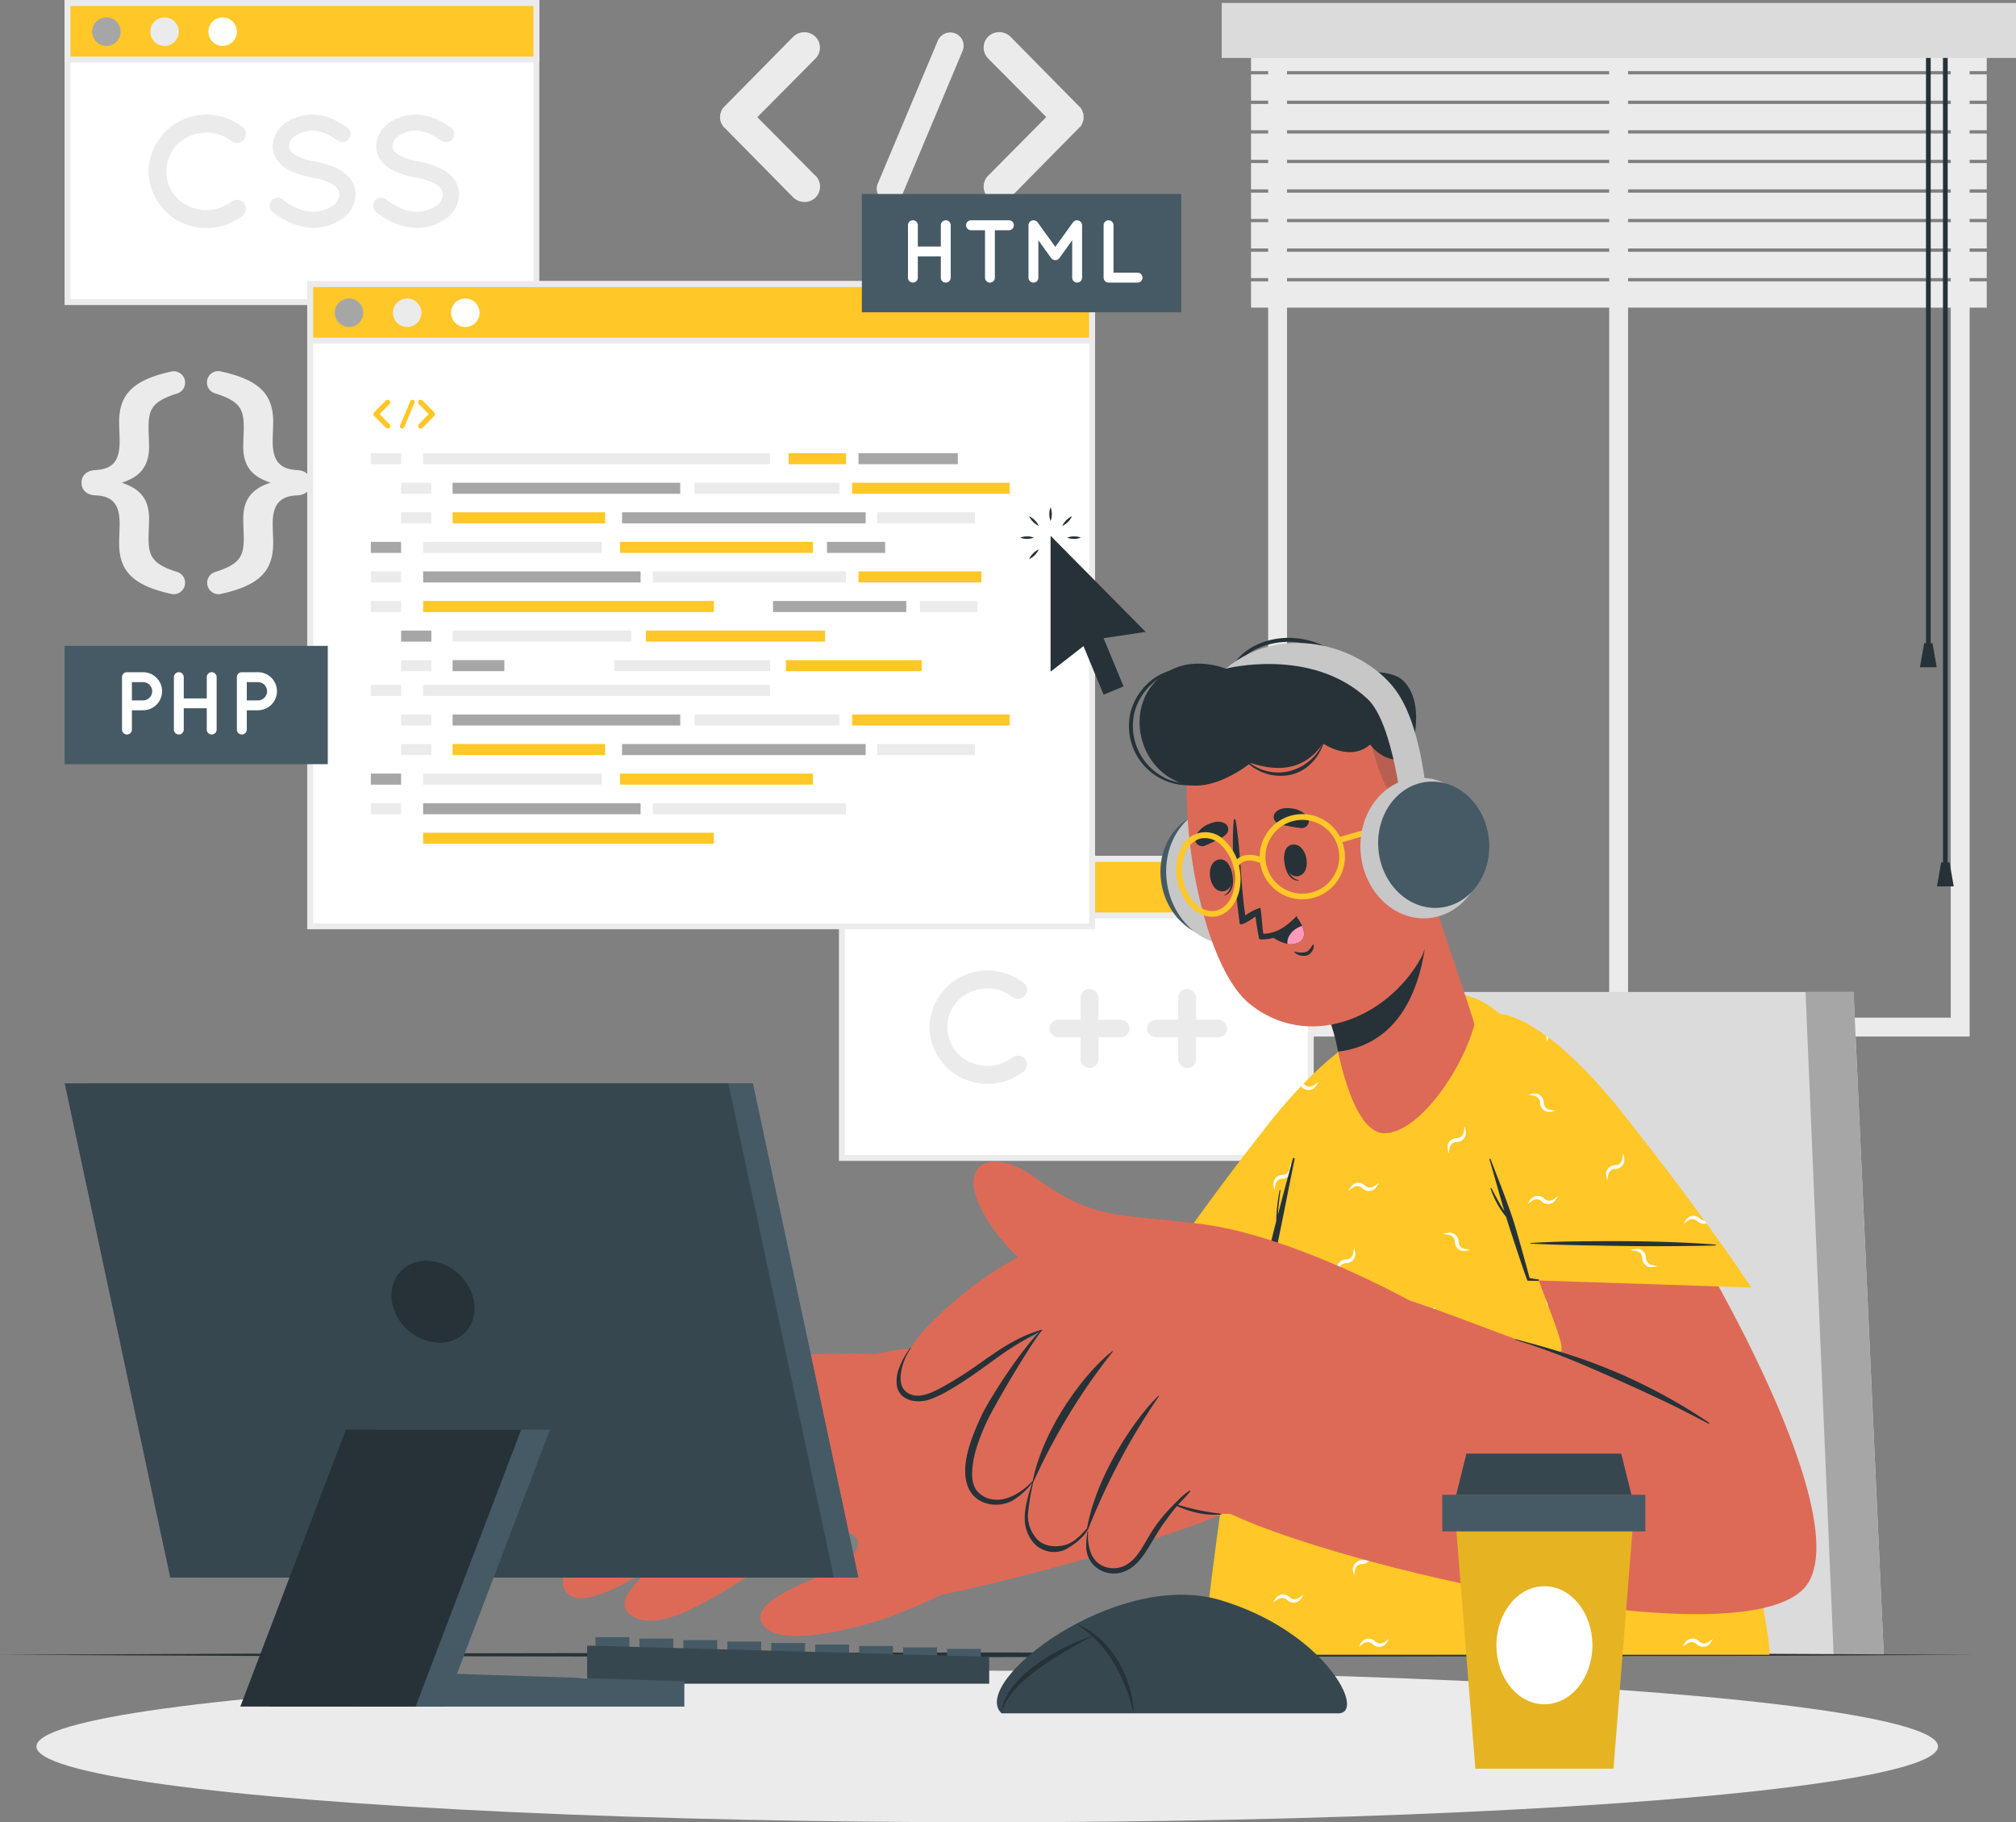 <svg xmlns="http://www.w3.org/2000/svg" width="553.686" height="500.381"><rect width="100%" height="100%" fill="#808080" stroke="none"/><g data-name="Group 6627"><g data-name="Group 6563"><path fill="#ebebeb" d="M540.95 284.624H348.294V1.827H540.95Zm-187.473-5.183h182.29V7.01h-182.29Z" data-name="Path 7194"/><path fill="#ebebeb" d="M441.959 8.357h5.183v273.662h-5.183z" data-name="Rectangle 400"/><g data-name="Group 6562"><g fill="#ebebeb" data-name="Group 6558"><path d="M343.59 12.309h202.062v7.217H343.59z" data-name="Rectangle 401"/><path d="M343.59 20.42h202.062v7.217H343.59z" data-name="Rectangle 402"/><path d="M343.59 28.544h202.062v7.217H343.59z" data-name="Rectangle 403"/><path d="M343.59 36.668h202.062v7.217H343.59z" data-name="Rectangle 404"/><path d="M343.59 44.779h202.062v7.217H343.59z" data-name="Rectangle 405"/><path d="M343.59 52.903h202.062v7.217H343.59z" data-name="Rectangle 406"/><path d="M343.59 61.014h202.062v7.217H343.59z" data-name="Rectangle 407"/><path d="M343.59 69.138h202.062v7.217H343.59z" data-name="Rectangle 408"/><path d="M343.59 77.262h202.062v7.217H343.59z" data-name="Rectangle 409"/></g><g fill="#263238" data-name="Group 6561"><g data-name="Group 6559"><path d="M528.964 10.845h1.296v166.353h-1.296z" data-name="Rectangle 410"/><path d="M531.906 183.223h-4.6l1.153-6.608h2.293Z" data-name="Path 7195"/></g><g data-name="Group 6560"><path d="M533.629 10.845h1.296v227.691h-1.296z" data-name="Rectangle 411"/><path d="M536.583 243.395h-4.6l1.153-6.608h2.293Z" data-name="Path 7196"/></g></g><path fill="#dbdbdb" d="M335.544.816h218.142v15.095H335.544z" data-name="Rectangle 412"/></g></g><g fill="#ebebeb" data-name="Group 6564"><path d="M32.716 149.017c0-1.088.143-3.978.143-5.2 0-5.273-1.879-7.658-6.789-7.8-2.306-.143-3.68-1.516-3.68-3.459s1.373-3.317 3.68-3.472c4.911-.22 6.789-2.527 6.789-7.878 0-1.231-.143-4.12-.143-5.2 0-7.01 2.967-11.48 14.149-13.942A3.127 3.127 0 0 1 48.821 108c-7.01 2.164-8.02 4.405-8.02 9.316 0 1.451.143 3.822.143 5.338 0 5.636-2.747 8.383-7.515 9.9 4.846 1.594 7.515 4.263 7.515 9.9 0 1.516-.143 3.9-.143 5.338 0 4.911 1.011 7.152 8.02 9.316a3.127 3.127 0 0 1-1.956 5.934c-11.195-2.462-14.149-6.932-14.149-14.006Z" data-name="Path 7197"/><path d="M75.033 116.015c0 1.088-.143 3.978-.143 5.2 0 5.338 1.944 7.658 6.867 7.878 2.242.143 3.615 1.516 3.615 3.472s-1.373 3.317-3.615 3.459c-4.911.143-6.867 2.527-6.867 7.8 0 1.231.143 4.12.143 5.2 0 7.074-2.967 11.558-14.149 14.006a3.113 3.113 0 0 1-1.879-5.934c6.932-2.164 7.943-4.405 7.943-9.316 0-1.451-.143-3.822-.143-5.338 0-5.636 2.747-8.383 7.515-9.9-4.846-1.594-7.515-4.263-7.515-9.9 0-1.516.143-3.9.143-5.338 0-4.911-1.011-7.152-7.943-9.316a3.115 3.115 0 0 1 1.881-5.94c11.195 2.449 14.149 6.932 14.149 13.942Z" data-name="Path 7198"/></g><g fill="#ebebeb" data-name="Group 6565"><path d="M223.96 48.213a4.254 4.254 0 0 1 0 6.051 4.3 4.3 0 0 1-2.954 1.2 4.53 4.53 0 0 1-3.1-1.2l-18.888-19.163c-.207-.065-.272-.207-.337-.4a1 1 0 0 0-.207-.13 2.5 2.5 0 0 1-.207-.531.39.39 0 0 1-.207-.272c-.065-.13-.065-.337-.13-.4 0-.207-.13-.272-.13-.337v-.466c0-.13-.065-.207-.065-.4 0-.065.065-.272.065-.337v-.466c0-.13.13-.207.13-.272.065-.207.065-.337.13-.531 0-.065.065-.065.065-.13a5 5 0 0 1 .337-.609.127.127 0 0 1 .13-.13 1.3 1.3 0 0 1 .4-.466l18.891-19.169a4.4 4.4 0 0 1 6.051 0 4.254 4.254 0 0 1 0 6.051l-15.937 16.066 15.937 16.067Z" data-name="Path 7199"/><path d="m241.102 50.364 16.468-39.195a3.72 3.72 0 0 1 4.911-1.944 3.625 3.625 0 0 1 1.879 4.768l-16.469 39.26a3.74 3.74 0 0 1-3.434 2.216 3.1 3.1 0 0 1-1.348-.272 3.643 3.643 0 0 1-2.021-4.846Z" data-name="Path 7200"/><path d="M296.894 34.569a.063.063 0 0 1-.065.065 3 3 0 0 1-.466.466l-18.892 19.164a4.32 4.32 0 0 1-3.019 1.2 4.37 4.37 0 0 1-3.032-1.2 4.254 4.254 0 0 1 0-6.051l15.937-16.067L271.42 16.08a4.254 4.254 0 0 1 0-6.051 4.4 4.4 0 0 1 6.051 0l18.891 19.163a2.6 2.6 0 0 1 .466.466c.065 0 .065.13.065.13a6 6 0 0 1 .337.609c0 .065.065.065.065.13a2.6 2.6 0 0 0 .207.609c0 .065.065.065.065.207v.471c0 .065.065.272.065.337s-.065.272-.065.337v.526c0 .065-.065.065-.065.13-.13.272-.13.466-.207.609 0 .065-.065.065-.065.207-.065.13-.207.337-.337.609Z" data-name="Path 7201"/></g><ellipse cx="261.133" cy="20.809" fill="#ebebeb" data-name="Ellipse 142" rx="261.133" ry="20.809" transform="translate(10.003 458.764)"/><g data-name="Group 6566"><path fill="#dbdbdb" d="M517.368 454.397H360.434l31.291-182.018h117.35Z" data-name="Path 7202"/><path fill="#a6a6a6" d="M517.365 454.397h-13.76l-7.72-182.018h13.19Z" data-name="Path 7203"/></g><path fill="#263238" d="m0 454.397 67.777-.311 67.79-.117 135.568-.22 135.568.22 67.777.1 67.79.324-67.79.311-67.777.117-135.568.22-135.568-.22-67.79-.117Z" data-name="Path 7204"/><g data-name="Group 6572"><g data-name="Group 6569"><g data-name="Group 6567"><path fill="#fff" d="M18.541.816h128.765v82.147H18.541z" data-name="Rectangle 413"/><path fill="#ebebeb" d="M148.123 83.766H17.738V0h130.385ZM19.358 82.134h127.145V1.633H19.358v80.514Z" data-name="Path 7205"/></g><g data-name="Group 6568"><path fill="#ffc727" d="M18.541.816h128.765v15.535H18.541z" data-name="Rectangle 414"/><path fill="#ebebeb" d="M148.123 17.168H17.738V0h130.385ZM19.358 15.535h127.145V1.633H19.358Z" data-name="Path 7206"/></g></g><g data-name="Group 6570"><path fill="#a6a6a6" d="M33.131 8.691a3.913 3.913 0 1 1-3.913-3.91 3.91 3.91 0 0 1 3.913 3.91" data-name="Path 7207"/><path fill="#ebebeb" d="M49.094 8.691a3.913 3.913 0 1 1-3.913-3.91 3.91 3.91 0 0 1 3.913 3.91" data-name="Path 7208"/><path fill="#fff" d="M65.061 8.691a3.913 3.913 0 1 1-3.917-3.91 3.91 3.91 0 0 1 3.917 3.91" data-name="Path 7209"/></g><g fill="#ebebeb" data-name="Group 6571"><path d="M40.775 47.059a15.88 15.88 0 0 1 15.872-15.574 16.2 16.2 0 0 1 9.99 3.369 2.486 2.486 0 0 1-3.032 3.939 10.82 10.82 0 0 0-6.971-2.384 11.45 11.45 0 0 0-7.787 3.11 10.7 10.7 0 0 0-3.161 7.528 10.49 10.49 0 0 0 3.161 7.528 11.45 11.45 0 0 0 7.787 3.11 10.85 10.85 0 0 0 6.971-2.385 2.62 2.62 0 0 1 3.459.479 2.554 2.554 0 0 1-.428 3.459 16.12 16.12 0 0 1-9.99 3.369 15.82 15.82 0 0 1-15.871-15.574Z" data-name="Path 7210"/><path d="M74.515 55.105a2.265 2.265 0 0 1 3.161-.3c1.9 1.555 5.2 3.369 8.266 3.33a9.25 9.25 0 0 0 5.4-1.607 3.9 3.9 0 0 0 1.866-3.11 2.5 2.5 0 0 0-.389-1.386 4.1 4.1 0 0 0-1.3-1.3 17.5 17.5 0 0 0-5.921-2.034h-.091a23.5 23.5 0 0 1-5.584-1.684 9.3 9.3 0 0 1-4.017-3.369 6.66 6.66 0 0 1-1-3.55 8 8 0 0 1 3.459-6.323 12.77 12.77 0 0 1 7.5-2.287c4.159 0 7.23 2.034 9.433 3.459a2.23 2.23 0 0 1 .609 3.071 2.18 2.18 0 0 1-3.071.648c-2.2-1.477-4.328-2.773-6.971-2.773a8.34 8.34 0 0 0-4.846 1.464 3.45 3.45 0 0 0-1.646 2.721 2.13 2.13 0 0 0 .3 1.2 4.2 4.2 0 0 0 1.166 1.127 14.9 14.9 0 0 0 5.4 1.9h.091a25.7 25.7 0 0 1 5.973 1.814 10.2 10.2 0 0 1 4.328 3.589 7 7 0 0 1 1.037 3.68 8.39 8.39 0 0 1-3.719 6.712 13.57 13.57 0 0 1-8.007 2.462c-4.677-.039-8.6-2.384-11.078-4.328a2.32 2.32 0 0 1-.35-3.161Z" data-name="Path 7211"/><path d="M102.942 55.105a2.265 2.265 0 0 1 3.161-.3c1.9 1.555 5.2 3.369 8.266 3.33a9.25 9.25 0 0 0 5.4-1.607 3.9 3.9 0 0 0 1.866-3.11 2.5 2.5 0 0 0-.389-1.386 4.1 4.1 0 0 0-1.3-1.3 17.5 17.5 0 0 0-5.921-2.034h-.091a23.5 23.5 0 0 1-5.584-1.684 9.3 9.3 0 0 1-4.017-3.369 6.66 6.66 0 0 1-1-3.55 8 8 0 0 1 3.459-6.323 12.77 12.77 0 0 1 7.5-2.287c4.159 0 7.23 2.034 9.433 3.459a2.23 2.23 0 0 1 .609 3.071 2.18 2.18 0 0 1-3.071.648c-2.2-1.477-4.328-2.773-6.971-2.773a8.34 8.34 0 0 0-4.846 1.464 3.45 3.45 0 0 0-1.646 2.721 2.13 2.13 0 0 0 .3 1.2 4.2 4.2 0 0 0 1.166 1.127 14.9 14.9 0 0 0 5.4 1.9h.091a25.7 25.7 0 0 1 5.973 1.814 10.2 10.2 0 0 1 4.328 3.589 7 7 0 0 1 1.037 3.68 8.39 8.39 0 0 1-3.719 6.712 13.57 13.57 0 0 1-8.007 2.462c-4.677-.039-8.6-2.384-11.078-4.328a2.32 2.32 0 0 1-.35-3.161Z" data-name="Path 7212"/></g></g><g data-name="Group 6578"><g data-name="Group 6575"><g data-name="Group 6573"><path fill="#fff" d="M231.228 235.828h128.765v82.147H231.228z" data-name="Rectangle 415"/><path fill="#ebebeb" d="M360.81 318.778H230.412v-83.766h130.4Zm-128.765-1.633h127.137v-80.513H232.045Z" data-name="Path 7213"/></g><g data-name="Group 6574"><path fill="#ffc727" d="M231.228 235.828h128.765v15.535H231.228z" data-name="Rectangle 416"/><path fill="#ebebeb" d="M360.81 252.18H230.412v-17.155h130.4Zm-128.765-1.633h127.137v-13.9H232.045Z" data-name="Path 7214"/></g></g><g data-name="Group 6576"><path fill="#a6a6a6" d="M245.818 243.706a3.913 3.913 0 1 1-3.913-3.913 3.91 3.91 0 0 1 3.913 3.913" data-name="Path 7215"/><path fill="#ebebeb" d="M261.781 243.706a3.913 3.913 0 1 1-3.913-3.913 3.91 3.91 0 0 1 3.913 3.913" data-name="Path 7216"/><path fill="#fff" d="M277.744 243.706a3.913 3.913 0 1 1-3.913-3.913 3.91 3.91 0 0 1 3.913 3.913" data-name="Path 7217"/></g><g fill="#ebebeb" data-name="Group 6577"><path d="M255.276 282.071a15.88 15.88 0 0 1 15.872-15.574 16.2 16.2 0 0 1 9.99 3.369 2.486 2.486 0 0 1-3.032 3.939 10.8 10.8 0 0 0-6.971-2.384 11.45 11.45 0 0 0-7.787 3.11 10.7 10.7 0 0 0-3.161 7.528 10.49 10.49 0 0 0 3.161 7.528 11.45 11.45 0 0 0 7.787 3.11 10.85 10.85 0 0 0 6.971-2.384 2.62 2.62 0 0 1 3.459.479 2.554 2.554 0 0 1-.428 3.459 16.15 16.15 0 0 1-9.99 3.369 15.82 15.82 0 0 1-15.872-15.574Z" data-name="Path 7218"/><path d="M296.764 284.805h-6.142a2.384 2.384 0 1 1 0-4.768h6.142v-6.012a2.462 2.462 0 1 1 4.924 0v6.012h6.142a2.384 2.384 0 1 1 0 4.768h-6.142v6.012a2.462 2.462 0 1 1-4.924 0Z" data-name="Path 7219"/><path d="M323.585 284.805h-6.142a2.384 2.384 0 0 1 0-4.768h6.142v-6.012a2.462 2.462 0 1 1 4.924 0v6.012h6.142a2.384 2.384 0 0 1 0 4.768h-6.142v6.012a2.462 2.462 0 1 1-4.924 0Z" data-name="Path 7220"/></g></g><g data-name="Group 6585"><g data-name="Group 6581"><g data-name="Group 6579"><path fill="#fff" d="M85.191 78h214.747v176.356H85.191z" data-name="Rectangle 417"/><path fill="#ebebeb" d="M300.755 255.173H84.375V77.184h216.38ZM86.008 253.54h213.114V78.814H86.008v174.739Z" data-name="Path 7221"/></g><g data-name="Group 6580"><path fill="#ffc727" d="M85.191 78h214.747v15.535H85.191z" data-name="Rectangle 418"/><path fill="#ebebeb" d="M300.755 94.352H84.375V77.197h216.38ZM86.008 92.717h213.114v-13.9H86.008z" data-name="Path 7222"/></g></g><g data-name="Group 6582"><path fill="#a6a6a6" d="M99.768 85.878a3.913 3.913 0 1 1-3.913-3.913 3.91 3.91 0 0 1 3.913 3.913" data-name="Path 7223"/><path fill="#ebebeb" d="M115.731 85.878a3.913 3.913 0 1 1-3.913-3.913 3.91 3.91 0 0 1 3.913 3.913" data-name="Path 7224"/><path fill="#fff" d="M131.707 85.878a3.913 3.913 0 1 1-3.913-3.913 3.91 3.91 0 0 1 3.913 3.913" data-name="Path 7225"/></g><g data-name="Group 6584"><path fill="#ebebeb" d="M101.854 124.438h8.305v3.032h-8.305z" data-name="Rectangle 419"/><path fill="#ebebeb" d="M116.21 124.438h95.272v3.032H116.21z" data-name="Rectangle 420"/><path fill="#ffc727" d="M216.587 124.438h15.769v3.032h-15.769z" data-name="Rectangle 421"/><path fill="#ebebeb" d="M252.659 165.032h15.781v3.032h-15.781z" data-name="Rectangle 422"/><path fill="#a6a6a6" d="M235.789 124.438h27.274v3.032h-27.274z" data-name="Rectangle 423"/><path fill="#ebebeb" d="M110.159 132.562h8.305v3.032h-8.305z" data-name="Rectangle 424"/><path fill="#a6a6a6" d="M124.308 132.562h62.517v3.032h-62.517z" data-name="Rectangle 425"/><path fill="#a6a6a6" d="M212.311 165.032h36.603v3.032h-36.603z" data-name="Rectangle 426"/><path fill="#a6a6a6" d="M116.21 156.908h59.718v3.032H116.21z" data-name="Rectangle 427"/><path fill="#ffc727" d="M124.308 140.673h41.89v3.032h-41.89z" data-name="Rectangle 428"/><path fill="#a6a6a6" d="M227.134 148.797h15.976v3.032h-15.976z" data-name="Rectangle 429"/><path fill="#a6a6a6" d="M170.849 140.673h66.896v3.032h-66.896z" data-name="Rectangle 430"/><path fill="#ffc727" d="M116.21 165.032h79.853v3.032H116.21z" data-name="Rectangle 431"/><path fill="#ffc727" d="M234.027 132.562h43.276v3.032h-43.276z" data-name="Rectangle 432"/><path fill="#ebebeb" d="M190.751 132.562h39.842v3.032h-39.842z" data-name="Rectangle 433"/><path fill="#ebebeb" d="M240.894 140.673h26.885v3.032h-26.885z" data-name="Rectangle 434"/><path fill="#ebebeb" d="M110.159 140.673h8.305v3.032h-8.305z" data-name="Rectangle 435"/><path fill="#a6a6a6" d="M101.854 148.797h8.305v3.032h-8.305z" data-name="Rectangle 436"/><path fill="#ebebeb" d="M116.21 148.797h49.081v3.032H116.21z" data-name="Rectangle 437"/><path fill="#ebebeb" d="M124.308 173.156h49.081v3.032h-49.081z" data-name="Rectangle 438"/><path fill="#ffc727" d="M215.836 181.267h37.316v3.032h-37.316z" data-name="Rectangle 439"/><path fill="#ffc727" d="M177.38 173.156h49.223v3.032H177.38z" data-name="Rectangle 440"/><path fill="#ebebeb" d="M168.698 181.267h42.848v3.032h-42.848z" data-name="Rectangle 441"/><path fill="#a6a6a6" d="M124.308 181.267h14.214v3.032h-14.214z" data-name="Rectangle 442"/><path fill="#ebebeb" d="M179.31 156.908h53.045v3.032H179.31z" data-name="Rectangle 443"/><path fill="#ffc727" d="M235.789 156.908h33.753v3.032h-33.753z" data-name="Rectangle 444"/><path fill="#ffc727" d="M170.279 148.797h52.981v3.032h-52.981z" data-name="Rectangle 445"/><path fill="#ebebeb" d="M101.854 156.908h8.305v3.032h-8.305z" data-name="Rectangle 446"/><path fill="#ebebeb" d="M101.854 165.032h8.305v3.032h-8.305z" data-name="Rectangle 447"/><path fill="#a6a6a6" d="M110.159 173.156h8.305v3.032h-8.305z" data-name="Rectangle 448"/><path fill="#ebebeb" d="M110.159 181.267h8.305v3.032h-8.305z" data-name="Rectangle 449"/><path fill="#ebebeb" d="M101.854 188.069h8.305v3.032h-8.305z" data-name="Rectangle 450"/><path fill="#ebebeb" d="M116.21 188.069h95.272v3.032H116.21z" data-name="Rectangle 451"/><path fill="#ebebeb" d="M110.159 196.193h8.305v3.032h-8.305z" data-name="Rectangle 452"/><path fill="#a6a6a6" d="M124.308 196.193h62.517v3.032h-62.517z" data-name="Rectangle 453"/><path fill="#a6a6a6" d="M116.21 220.552h59.718v3.032H116.21z" data-name="Rectangle 454"/><path fill="#ffc727" d="M124.308 204.304h41.89v3.032h-41.89z" data-name="Rectangle 455"/><path fill="#a6a6a6" d="M170.849 204.304h66.896v3.032h-66.896z" data-name="Rectangle 456"/><path fill="#ffc727" d="M116.21 228.663h79.853v3.032H116.21z" data-name="Rectangle 457"/><path fill="#ffc727" d="M234.027 196.193h43.276v3.032h-43.276z" data-name="Rectangle 458"/><path fill="#ebebeb" d="M190.751 196.193h39.842v3.032h-39.842z" data-name="Rectangle 459"/><path fill="#ebebeb" d="M240.894 204.304h26.885v3.032h-26.885z" data-name="Rectangle 460"/><path fill="#ebebeb" d="M110.159 204.304h8.305v3.032h-8.305z" data-name="Rectangle 461"/><path fill="#a6a6a6" d="M101.854 212.428h8.305v3.032h-8.305z" data-name="Rectangle 462"/><path fill="#ebebeb" d="M116.21 212.428h49.081v3.032H116.21z" data-name="Rectangle 463"/><path fill="#ebebeb" d="M179.31 220.552h53.045v3.032H179.31z" data-name="Rectangle 464"/><path fill="#ffc727" d="M170.279 212.428h52.981v3.032h-52.981z" data-name="Rectangle 465"/><path fill="#ebebeb" d="M101.854 220.552h8.305v3.032h-8.305z" data-name="Rectangle 466"/><g fill="#ffc727" data-name="Group 6583"><path d="M106.985 116.448a.72.72 0 0 1 0 1.024.7.7 0 0 1-.505.207.71.71 0 0 1-.518-.207l-3.2-3.252s-.052-.039-.052-.065l-.039-.026a.3.3 0 0 1-.039-.091c-.026 0-.039-.039-.039-.052s0-.052-.026-.065c0-.039-.026-.039-.026-.052v-.272a.2.2 0 0 0 .026-.052.12.12 0 0 1 .026-.091v-.026a1 1 0 0 0 .052-.1.025.025 0 0 1 .026-.026c0-.026.039-.052.065-.078l3.2-3.252a.744.744 0 0 1 1.024 0 .72.72 0 0 1 0 1.024l-2.7 2.721 2.7 2.721Z" data-name="Path 7226"/><path d="m109.888 116.819 2.8-6.647a.624.624 0 0 1 1.153.479l-2.8 6.66a.64.64 0 0 1-.583.376.5.5 0 0 1-.233-.039.6.6 0 0 1-.337-.816Z" data-name="Path 7227"/><path d="m119.346 114.137-.078.078-3.2 3.252a.74.74 0 0 1-.518.207.69.69 0 0 1-.505-.207.72.72 0 0 1 0-1.024l2.7-2.721-2.7-2.721a.72.72 0 0 1 0-1.024.744.744 0 0 1 1.024 0l3.2 3.252.078.078v.026a.4.4 0 0 1 .052.1v.026a.13.13 0 0 0 .039.1v.337a.5.5 0 0 0-.039.1v.055c0 .026-.039.052-.052.1Z" data-name="Path 7228"/></g></g></g><g data-name="Group 6587"><path fill="#455a64" d="M236.709 53.266h87.718v32.483h-87.718z" data-name="Rectangle 467"/><g fill="#fff" data-name="Group 6586"><path d="M249.368 76.252V61.844a1.354 1.354 0 0 1 2.708 0V67.7h6.323v-5.856a1.354 1.354 0 0 1 2.708 0v14.408a1.35 1.35 0 0 1-1.36 1.348 1.33 1.33 0 0 1-1.348-1.348v-5.857h-6.323v5.857a1.35 1.35 0 0 1-1.36 1.348 1.33 1.33 0 0 1-1.348-1.348" data-name="Path 7229"/><path d="M277.122 63.217h-3.887v13.035a1.35 1.35 0 0 1-2.7 0V63.217h-3.861a1.37 1.37 0 0 1-1.348-1.373 1.34 1.34 0 0 1 1.348-1.348h10.43a1.34 1.34 0 0 1 1.348 1.348 1.36 1.36 0 0 1-1.348 1.373Z" data-name="Path 7230"/><path d="M297.192 61.844v14.408a1.377 1.377 0 0 1-1.373 1.348 1.355 1.355 0 0 1-1.348-1.348V65.977l-3.508 4.884a1.35 1.35 0 0 1-1.1.557h-.052a1.4 1.4 0 0 1-1.127-.557l-3.5-4.885v10.276a1.354 1.354 0 0 1-2.708 0V61.844a1.363 1.363 0 0 1 1.348-1.348h.078a1.33 1.33 0 0 1 1.075.557l4.859 6.738 4.859-6.738a1.35 1.35 0 0 1 1.1-.557h.026a1.4 1.4 0 0 1 1.373 1.348Z" data-name="Path 7231"/><path d="M303.1 76.252V61.844a1.346 1.346 0 0 1 1.348-1.348 1.36 1.36 0 0 1 1.373 1.348v13.034h6.621a1.377 1.377 0 0 1 1.348 1.373 1.355 1.355 0 0 1-1.348 1.348h-7.982a1.346 1.346 0 0 1-1.348-1.348Z" data-name="Path 7232"/></g></g><g data-name="Group 6589"><path fill="#455a64" d="M17.738 177.354h72.286v32.483H17.738z" data-name="Rectangle 468"/><g fill="#fff" data-name="Group 6588"><path d="M39.234 195.04h-3.006v5.3a1.36 1.36 0 0 1-1.373 1.348 1.34 1.34 0 0 1-1.348-1.348v-14.408a1.346 1.346 0 0 1 1.348-1.348h4.366a5.222 5.222 0 1 1 0 10.443Zm-3.006-2.708h3.006a2.514 2.514 0 1 0 0-5.027h-3.006z" data-name="Path 7233"/><path d="M47.76 200.34v-14.408a1.354 1.354 0 0 1 2.708 0v5.857h6.323v-5.857a1.354 1.354 0 0 1 2.708 0v14.408a1.35 1.35 0 0 1-1.36 1.348 1.33 1.33 0 0 1-1.348-1.348v-5.857h-6.323v5.857a1.35 1.35 0 0 1-1.36 1.348 1.33 1.33 0 0 1-1.348-1.348" data-name="Path 7234"/><path d="M70.784 195.04h-3.006v5.3a1.36 1.36 0 0 1-1.373 1.348 1.34 1.34 0 0 1-1.348-1.348v-14.408a1.346 1.346 0 0 1 1.348-1.348h4.366a5.222 5.222 0 1 1 0 10.443Zm-3.006-2.708h3.006a2.514 2.514 0 1 0 0-5.027h-3.006Z" data-name="Path 7235"/></g></g><g fill="#263238" data-name="Group 6591"><path d="m303.087 175.241 5.494 13.242-5.481 2.267-5.52-13.333-9.044 7.023v-37.315l26.121 26.393Z" data-name="Path 7236"/><g data-name="Group 6590"><path d="M288.536 143.057a5.1 5.1 0 0 1-.337-1.879 4.6 4.6 0 0 1 .337-1.879 5.1 5.1 0 0 1 .337 1.879 4.6 4.6 0 0 1-.337 1.879" data-name="Path 7237"/><path d="M285.297 144.404a5 5 0 0 1-1.555-1.088 4.7 4.7 0 0 1-1.088-1.555 5 5 0 0 1 1.55 1.09 4.9 4.9 0 0 1 1.093 1.553" data-name="Path 7238"/><path d="M283.963 147.63a5.1 5.1 0 0 1-1.879.337 4.6 4.6 0 0 1-1.879-.337 5.1 5.1 0 0 1 1.879-.337 4.6 4.6 0 0 1 1.879.337" data-name="Path 7239"/><path d="M285.297 150.869a5 5 0 0 1-1.088 1.555 4.7 4.7 0 0 1-1.555 1.088 5 5 0 0 1 1.088-1.555 4.9 4.9 0 0 1 1.555-1.088" data-name="Path 7240"/><path d="M293.097 147.63a5.1 5.1 0 0 1 1.879-.337 4.6 4.6 0 0 1 1.879.337 5.1 5.1 0 0 1-1.879.337 4.6 4.6 0 0 1-1.879-.337" data-name="Path 7241"/><path d="M291.762 144.404a5 5 0 0 1 1.088-1.555 4.7 4.7 0 0 1 1.555-1.088 5 5 0 0 1-1.088 1.555 4.9 4.9 0 0 1-1.555 1.088" data-name="Path 7242"/></g></g><g data-name="Group 6617"><g data-name="Group 6596"><g data-name="Group 6594"><path fill="#dd6a57" d="M386.93 303.044c-9.99 43.509-30.215 98.589-45.828 109.693-12.607 8.966-78.713 24.761-82.393 25.149-9.122.92-27.145-63.553-17.686-66.171 11.92-3.3 68.581-5.066 71.794-8.37 3.343-3.459 23.957-31.382 47.305-63.722 16.105-22.351 33.014-23.569 26.821 3.421Z" data-name="Path 7243"/><g data-name="Group 6593"><path fill="#dd6a57" d="M266.017 434.354c-1.088.557-16.52 8.318-26.069 11.078-7.126 2.06-27.78 7.45-30.837-.155-2.086-5.2 9.692-9.8 17.945-13.229 4.354-1.814 9.7-6.362 8.422-9.161-2.242-4.885-13.436.026-20.8 4.3-14.24 8.266-33.2 23.154-41.89 15.937-3.278-2.734.531-7.7 6.116-12.581-9.057 5.675-18.723 10.34-22.493 7.45-2.164-1.645-2.267-3.9-1.062-6.478-2.8.907-5.273.726-7-1.088-2.941-3.084-1.516-7.632 1.71-12.3a3.48 3.48 0 0 1-2.669-1.762c-6.232-9.51 24.981-36.81 35.774-39.363 31.757-7.554 65.549-4.794 65.549-4.794 12.484 9.969 17.33 62.123 17.304 62.146" data-name="Path 7244"/><g fill="#263238" data-name="Group 6592"><path d="M219.321 405.123a53.8 53.8 0 0 0-21.184 8.15c-8.046 5.312-13.4 11.532-20.148 17.8-.181.168.078.441.246.285 3.213-2.98 16.559-14.175 20.005-16.714a51.44 51.44 0 0 1 21.107-9.394c.077-.01.051-.14-.026-.127" data-name="Path 7245"/><path d="M213.399 391.648c-8.344 2.28-16.9 4.587-24.644 8.539-8.474 4.315-15.108 11.363-21.638 18.14q-5.869 6.1-11.48 12.465c-.155.181.078.453.246.285q9.931-10.5 20.485-20.394a67.9 67.9 0 0 1 22.48-14.162c4.781-1.814 9.679-3.265 14.576-4.716.091-.026.065-.168-.026-.143Z" data-name="Path 7246"/><path d="M204.49 379.857c-8.111 1.671-15.185 3.084-22.364 7.437-9.51 5.753-18.684 15.445-21.91 18.878-3.563 3.8-6.984 7.709-10.353 11.674-.143.155.143.4.285.246a269 269 0 0 1 24.742-24.505 53.5 53.5 0 0 1 13.838-8.992c5.053-2.177 10.456-3.408 15.781-4.677.039 0 .026-.065 0-.052Z" data-name="Path 7247"/></g></g></g><g data-name="Group 6595"><path fill="#ffc727" d="m313.297 357.014 60.936-2.591s11.065-30.189 15.134-57-18.762-17.181-41.384 11.687-34.686 47.904-34.686 47.904" data-name="Path 7248"/><path fill="#fff" d="M333.238 338.796c.415-.117.829-.168 1.244-.246a2.476 2.476 0 0 1 3.006 2.41 1.97 1.97 0 0 0 .894 1.672 2.3 2.3 0 0 0 1.024.35c.415.091.829.13 1.244.246-.415.117-.829.168-1.244.246a2.47 2.47 0 0 1-1.386-.13 2.57 2.57 0 0 1-1.555-2.358 1.93 1.93 0 0 0-.946-1.62 2.3 2.3 0 0 0-1.05-.311c-.415-.091-.829-.13-1.244-.246Zm42.874-37.018a2.5 2.5 0 0 1 1.05.311 1.92 1.92 0 0 1 .946 1.62 2.55 2.55 0 0 0 1.555 2.358 2.47 2.47 0 0 0 1.386.13c.415-.091.829-.13 1.244-.246-.415-.117-.829-.168-1.244-.246a2.3 2.3 0 0 1-1.024-.35 1.97 1.97 0 0 1-.894-1.671 2.476 2.476 0 0 0-3.006-2.41c-.415.091-.829.13-1.244.246.415.117.829.168 1.244.246Zm1.542 23.737a2.6 2.6 0 0 1-.959.518 1.95 1.95 0 0 1-1.814-.479 2.54 2.54 0 0 0-2.773-.57 2.43 2.43 0 0 0-1.075.881c-.233.35-.492.687-.7 1.063.376-.207.7-.466 1.062-.7a2.35 2.35 0 0 1 .972-.479 1.96 1.96 0 0 1 1.814.557 2.476 2.476 0 0 0 3.835-.415c.233-.35.492-.687.7-1.05-.376.207-.7.466-1.05.7Zm-16.559-27.7a2.55 2.55 0 0 1-.972.518 1.95 1.95 0 0 1-1.814-.479 3 3 0 0 0-.324-.285 20 20 0 0 0-.713.752 1.6 1.6 0 0 1 .337.272 2.53 2.53 0 0 0 2.8.492 2.5 2.5 0 0 0 1.037-.92c.233-.35.492-.674.7-1.05-.376.207-.7.466-1.049.7Zm-6.893 22.817a2.5 2.5 0 0 1-.311 1.049 1.92 1.92 0 0 1-1.62.946 2.55 2.55 0 0 0-2.358 1.555 2.47 2.47 0 0 0-.13 1.386c.091.415.13.829.246 1.244.117-.415.168-.829.246-1.244a2.3 2.3 0 0 1 .35-1.024 1.97 1.97 0 0 1 1.671-.894 2.476 2.476 0 0 0 2.41-3.006c-.091-.415-.13-.829-.246-1.244-.117.415-.168.829-.246 1.244Zm17.44 23.206a2.5 2.5 0 0 1-.311 1.049 1.92 1.92 0 0 1-1.62.946 2.55 2.55 0 0 0-2.358 1.555 2.47 2.47 0 0 0-.13 1.386c.091.415.13.829.246 1.244.117-.415.168-.829.246-1.244a2.3 2.3 0 0 1 .35-1.024 1.97 1.97 0 0 1 1.671-.894 2.476 2.476 0 0 0 2.41-3.006c-.091-.415-.13-.829-.246-1.244-.117.415-.168.829-.246 1.244Z" data-name="Path 7249"/><path fill="#263238" d="M376.306 341.206c-13.177-.337-26.406.246-39.57 1.088-3.732.233-7.45.57-11.169.985a.084.084 0 0 0 0 .168c6.582.026 13.164-.207 19.759-.415s13.216-.453 19.811-.842c3.732-.22 7.45-.428 11.169-.726a.123.123 0 0 0 0-.246Z" data-name="Path 7250"/></g></g><g data-name="Group 6597"><path fill="#ffc727" d="M330.387 454.398h155.534c1.71-3.148-23.776-139.377-76.225-177.742-11.635-8.513-32.276-3.032-38.028 5.235-28.871 41.591-41.281 172.494-41.281 172.494Z" data-name="Path 7251"/><path fill="#fff" d="M396.35 338.792c.415-.117.829-.168 1.244-.246a2.476 2.476 0 0 1 3.006 2.41 1.97 1.97 0 0 0 .894 1.671 2.3 2.3 0 0 0 1.024.35c.415.091.829.13 1.244.246-.415.117-.829.168-1.244.246a2.47 2.47 0 0 1-1.386-.13 2.57 2.57 0 0 1-1.555-2.358 1.93 1.93 0 0 0-.946-1.62 2.3 2.3 0 0 0-1.049-.311c-.415-.091-.829-.13-1.244-.246Zm24.165 82.237a2.5 2.5 0 0 1 1.049.311 1.92 1.92 0 0 1 .946 1.62 2.55 2.55 0 0 0 1.555 2.358 2.47 2.47 0 0 0 1.386.13c.415-.091.829-.13 1.244-.246-.415-.117-.829-.168-1.244-.246a2.3 2.3 0 0 1-1.024-.35 1.97 1.97 0 0 1-.894-1.671 2.476 2.476 0 0 0-3.006-2.41c-.415.091-.829.13-1.244.246.415.117.829.168 1.244.246Zm28.531-77.56a2.5 2.5 0 0 1 1.049.311 1.92 1.92 0 0 1 .946 1.62 2.55 2.55 0 0 0 1.56 2.363 2.47 2.47 0 0 0 1.386.13c.415-.091.829-.13 1.244-.246-.415-.117-.829-.168-1.244-.246a2.3 2.3 0 0 1-1.024-.35 1.97 1.97 0 0 1-.894-1.671 2.476 2.476 0 0 0-3.006-2.41c-.415.091-.829.13-1.244.246.415.117.829.168 1.244.246Zm-72.934-41.7a2.5 2.5 0 0 1 1.049.311 1.92 1.92 0 0 1 .946 1.62 2.55 2.55 0 0 0 1.555 2.358 2.47 2.47 0 0 0 1.386.13c.415-.091.829-.13 1.244-.246-.415-.117-.829-.168-1.244-.246a2.3 2.3 0 0 1-1.024-.35 1.97 1.97 0 0 1-.894-1.671 2.476 2.476 0 0 0-3.006-2.41c-.415.091-.829.13-1.244.246.415.117.829.168 1.244.246Zm44.9-.946a2.5 2.5 0 0 1 1.049.311 1.92 1.92 0 0 1 .946 1.62 2.58 2.58 0 0 0 1.555 2.371 2.47 2.47 0 0 0 1.386.13c.415-.091.829-.13 1.244-.246-.415-.117-.829-.168-1.244-.246a2.3 2.3 0 0 1-1.024-.35 1.97 1.97 0 0 1-.894-1.671 2.476 2.476 0 0 0-3.006-2.41c-.415.091-.829.13-1.244.246.415.117.829.168 1.244.246Zm-55.911 72.517a2.5 2.5 0 0 1 1.049.311 1.92 1.92 0 0 1 .946 1.62 2.58 2.58 0 0 0 1.555 2.371 2.47 2.47 0 0 0 1.386.13c.415-.091.829-.13 1.244-.246-.415-.117-.829-.168-1.244-.246a2.3 2.3 0 0 1-1.024-.35 1.97 1.97 0 0 1-.894-1.671 2.476 2.476 0 0 0-3.006-2.41c-.415.091-.829.13-1.244.246.415.117.829.168 1.244.246Zm48.964 75.124a2.5 2.5 0 0 1 1.049.311 1.92 1.92 0 0 1 .946 1.62 2.58 2.58 0 0 0 1.555 2.371 2.47 2.47 0 0 0 1.386.13c.415-.091.829-.13 1.244-.246-.415-.117-.829-.168-1.244-.246a2.3 2.3 0 0 1-1.024-.35 1.97 1.97 0 0 1-.894-1.671 2.476 2.476 0 0 0-3.006-2.41c-.415.091-.829.13-1.244.246.415.117.829.168 1.244.246Zm-24.1-40.361a2.5 2.5 0 0 1 1.049.311 1.92 1.92 0 0 1 .946 1.62 2.58 2.58 0 0 0 1.555 2.371 2.47 2.47 0 0 0 1.386.13c.415-.091.829-.13 1.244-.246-.415-.117-.829-.168-1.244-.246a2.3 2.3 0 0 1-1.024-.35 1.97 1.97 0 0 1-.894-1.671 2.476 2.476 0 0 0-3.006-2.41c-.415.091-.829.13-1.244.246.415.117.829.168 1.244.246Zm-55.2 41.371a2.3 2.3 0 0 1-1.024-.35 1.9 1.9 0 0 1-.881-1.671 2.52 2.52 0 0 0-1.477-2.242c-.039.337-.078.648-.1.959a1.8 1.8 0 0 1 .544 1.309 2.57 2.57 0 0 0 1.555 2.358 2.37 2.37 0 0 0 1.386.142c.415-.091.829-.142 1.244-.259-.415-.117-.829-.168-1.244-.246Zm10.6-34.038a2.5 2.5 0 0 1 1.049.311 1.92 1.92 0 0 1 .946 1.62 2.58 2.58 0 0 0 1.555 2.371 2.47 2.47 0 0 0 1.386.13c.415-.091.829-.13 1.244-.246-.415-.117-.829-.168-1.244-.246a2.3 2.3 0 0 1-1.024-.35 1.97 1.97 0 0 1-.894-1.671 2.476 2.476 0 0 0-3.006-2.41c-.415.091-.829.13-1.244.246.415.117.829.168 1.244.246Zm65.121-41.1a2.5 2.5 0 0 1 1.049.311 1.92 1.92 0 0 1 .946 1.62 2.55 2.55 0 0 0 1.555 2.358 2.47 2.47 0 0 0 1.386.13c.415-.091.829-.13 1.244-.246-.415-.117-.829-.168-1.244-.246a2.3 2.3 0 0 1-1.024-.35 1.97 1.97 0 0 1-.894-1.671 2.476 2.476 0 0 0-3.006-2.41c-.415.091-.829.13-1.244.246.415.117.829.168 1.244.246Zm57.023 55.261a2.5 2.5 0 0 1 1.049.311 1.92 1.92 0 0 1 .946 1.62 2.55 2.55 0 0 0 1.555 2.358 2.47 2.47 0 0 0 1.386.13c.415-.091.829-.13 1.244-.246-.415-.117-.829-.168-1.244-.246a2.3 2.3 0 0 1-1.024-.35 1.97 1.97 0 0 1-.894-1.671 2.476 2.476 0 0 0-3.006-2.41c-.415.091-.829.13-1.244.246.415.117.829.168 1.244.246Zm-22.636-33.74a2.5 2.5 0 0 1 1.049.311 1.92 1.92 0 0 1 .946 1.62 2.55 2.55 0 0 0 1.555 2.358 2.47 2.47 0 0 0 1.386.13c.415-.091.829-.13 1.244-.246-.415-.117-.829-.168-1.244-.246a2.3 2.3 0 0 1-1.024-.35 1.97 1.97 0 0 1-.894-1.671 2.476 2.476 0 0 0-3.006-2.41c-.415.091-.829.13-1.244.246.415.117.829.168 1.244.246Zm-67.207-70.343a2.6 2.6 0 0 1-.959.518 1.95 1.95 0 0 1-1.814-.479 2.54 2.54 0 0 0-2.773-.57 2.44 2.44 0 0 0-1.075.881c-.233.35-.492.687-.7 1.062.376-.207.7-.466 1.062-.7a2.35 2.35 0 0 1 .972-.479 1.96 1.96 0 0 1 1.814.557 2.476 2.476 0 0 0 3.835-.415c.233-.35.492-.687.7-1.049-.376.207-.7.466-1.05.7Zm67.013 48.212a2.6 2.6 0 0 1-.959.518 1.95 1.95 0 0 1-1.814-.479 2.54 2.54 0 0 0-2.773-.57 2.44 2.44 0 0 0-1.075.881c-.233.35-.492.687-.7 1.062.376-.207.7-.466 1.062-.7a2.35 2.35 0 0 1 .972-.479 1.96 1.96 0 0 1 1.814.557 2.476 2.476 0 0 0 3.835-.415c.233-.35.492-.687.7-1.049-.376.207-.7.466-1.049.7Zm-41.812-89.778a2.6 2.6 0 0 1-.959.518 1.95 1.95 0 0 1-1.814-.479 2.54 2.54 0 0 0-2.773-.57 2.44 2.44 0 0 0-1.075.881c-.233.35-.492.687-.7 1.062.376-.207.7-.466 1.062-.7a2.35 2.35 0 0 1 .972-.479 1.95 1.95 0 0 1 1.814.557 2.476 2.476 0 0 0 3.835-.415c.233-.35.492-.687.7-1.05-.376.207-.7.466-1.049.7Zm-.829 26.587a2.5 2.5 0 0 1-.311 1.049 1.92 1.92 0 0 1-1.62.946 2.55 2.55 0 0 0-2.358 1.555 2.47 2.47 0 0 0-.13 1.386c.091.415.13.829.246 1.244.117-.415.168-.829.246-1.244a2.3 2.3 0 0 1 .35-1.024 1.97 1.97 0 0 1 1.671-.894 2.476 2.476 0 0 0 2.41-3.006c-.091-.415-.13-.829-.246-1.244-.117.415-.168.829-.246 1.244Zm-9.873 72.857a2.5 2.5 0 0 1-.311 1.049 1.92 1.92 0 0 1-1.62.946 2.55 2.55 0 0 0-2.358 1.555 2.47 2.47 0 0 0-.13 1.386c.091.415.13.829.246 1.244.117-.415.168-.829.246-1.244a2.3 2.3 0 0 1 .35-1.024 1.97 1.97 0 0 1 1.671-.894 2.476 2.476 0 0 0 2.41-3.006c-.091-.415-.13-.829-.246-1.244-.117.415-.168.829-.246 1.244Zm51.7-63.463s-.13.013-.207.013a2.55 2.55 0 0 0-2.371 1.555 2.46 2.46 0 0 0-.13 1.386c.078.415.13.829.246 1.244.117-.415.168-.829.259-1.244a2.2 2.2 0 0 1 .337-1.024 1.97 1.97 0 0 1 1.671-.894 2 2 0 0 0 .674-.117c-.155-.311-.324-.609-.479-.92Zm-.364 117.677a2.5 2.5 0 0 1-.311 1.049 1.92 1.92 0 0 1-1.62.946 2.55 2.55 0 0 0-2.358 1.555 2.47 2.47 0 0 0-.13 1.386c.091.415.13.829.246 1.244.117-.415.168-.829.246-1.244a2.3 2.3 0 0 1 .35-1.024 1.97 1.97 0 0 1 1.671-.894 2.476 2.476 0 0 0 2.41-3.006c-.091-.415-.13-.829-.246-1.244-.117.415-.168.829-.246 1.244Zm22.247-66.041a1 1 0 0 1-.052.1 1.89 1.89 0 0 1-1.62.946 2.57 2.57 0 0 0-2.358 1.555 2.37 2.37 0 0 0-.143 1.386c.091.415.143.829.259 1.244.117-.415.168-.829.246-1.244a2.3 2.3 0 0 1 .35-1.024 1.94 1.94 0 0 1 1.671-.894 2.56 2.56 0 0 0 2-1.024l-.35-1.049Zm-113.747 14.447a2.5 2.5 0 0 1-.311 1.05 1.92 1.92 0 0 1-1.62.946 2.55 2.55 0 0 0-2.358 1.555 2.47 2.47 0 0 0-.13 1.386c.091.415.13.829.246 1.244.117-.415.168-.829.246-1.244a2.3 2.3 0 0 1 .35-1.024 1.97 1.97 0 0 1 1.671-.894 2.476 2.476 0 0 0 2.41-3.006c-.091-.415-.13-.829-.246-1.244-.117.415-.168.829-.246 1.244Zm2.734-65.29c-.22.726-.441 1.438-.661 2.164a2.4 2.4 0 0 0 .557-.868 2.64 2.64 0 0 0 .1-1.3Zm23.335-42.589a2.5 2.5 0 0 1-.311 1.05 1.92 1.92 0 0 1-1.62.946 2.55 2.55 0 0 0-2.358 1.555 2.47 2.47 0 0 0-.13 1.386c.091.415.13.829.246 1.244.117-.415.168-.829.246-1.244a2.3 2.3 0 0 1 .35-1.024 1.97 1.97 0 0 1 1.671-.894 2.476 2.476 0 0 0 2.41-3.006c-.091-.415-.13-.829-.246-1.244-.117.415-.168.829-.246 1.244Zm-6.4 65.7a2.5 2.5 0 0 1-.311 1.049 1.92 1.92 0 0 1-1.62.946 2.55 2.55 0 0 0-2.358 1.555 2.47 2.47 0 0 0-.13 1.386c.091.415.13.829.246 1.244.117-.415.168-.829.246-1.244a2.3 2.3 0 0 1 .35-1.024 1.97 1.97 0 0 1 1.671-.894 2.476 2.476 0 0 0 2.41-3.006c-.091-.415-.13-.829-.246-1.244-.117.415-.168.829-.246 1.244Zm57.49 8.837a2.5 2.5 0 0 1-.311 1.049 1.92 1.92 0 0 1-1.62.946 2.55 2.55 0 0 0-2.358 1.555 2.47 2.47 0 0 0-.13 1.386c.091.415.13.829.246 1.244.117-.415.168-.829.246-1.244a2.3 2.3 0 0 1 .35-1.024 1.97 1.97 0 0 1 1.671-.894 2.476 2.476 0 0 0 2.41-3.006c-.091-.415-.13-.829-.246-1.244-.117.415-.168.829-.246 1.244Zm-53.123 73.776a2.5 2.5 0 0 1-.311 1.049 1.92 1.92 0 0 1-1.62.946 2.55 2.55 0 0 0-2.358 1.555 2.47 2.47 0 0 0-.13 1.386c.091.415.13.829.246 1.244.117-.415.168-.829.246-1.244a2.3 2.3 0 0 1 .35-1.024 1.97 1.97 0 0 1 1.671-.894 2.476 2.476 0 0 0 2.41-3.006c-.091-.415-.13-.829-.246-1.244-.117.415-.168.829-.246 1.244Zm44.585-96.581a2.6 2.6 0 0 1 .959-.518 1.95 1.95 0 0 1 1.814.479 2.54 2.54 0 0 0 2.773.57 2.44 2.44 0 0 0 1.075-.881c.233-.35.492-.687.7-1.062-.376.207-.7.466-1.062.7a2.35 2.35 0 0 1-.972.479 1.96 1.96 0 0 1-1.814-.557 2.476 2.476 0 0 0-3.835.415c-.233.35-.492.687-.7 1.05.376-.207.7-.466 1.05-.7Zm-33.532 30.371a2.6 2.6 0 0 1 .959-.518 1.95 1.95 0 0 1 1.814.479 2.54 2.54 0 0 0 2.773.57 2.44 2.44 0 0 0 1.075-.881c.233-.35.492-.687.7-1.062-.376.207-.7.466-1.062.7a2.35 2.35 0 0 1-.972.479 1.96 1.96 0 0 1-1.814-.557 2.476 2.476 0 0 0-3.835.415c-.233.35-.492.687-.7 1.049.376-.207.7-.466 1.05-.7Zm-22.713 44.74a2.6 2.6 0 0 1 .959-.518 1.95 1.95 0 0 1 1.814.479 2.54 2.54 0 0 0 2.773.57 2.44 2.44 0 0 0 1.075-.881c.233-.35.492-.687.7-1.062-.376.207-.7.466-1.062.7a2.35 2.35 0 0 1-.972.479 1.96 1.96 0 0 1-1.814-.557 2.476 2.476 0 0 0-3.835.415c-.233.35-.492.687-.7 1.049.376-.207.7-.466 1.049-.7Zm9.821 46.5a2.6 2.6 0 0 1 .959-.518 1.95 1.95 0 0 1 1.814.479 2.54 2.54 0 0 0 2.773.57 2.44 2.44 0 0 0 1.075-.881c.233-.35.492-.687.7-1.062-.376.207-.7.466-1.062.7a2.35 2.35 0 0 1-.972.479 1.96 1.96 0 0 1-1.814-.557 2.476 2.476 0 0 0-3.835.415c-.233.35-.492.687-.7 1.049.376-.207.7-.466 1.049-.7Zm43.963-51.1a2.6 2.6 0 0 1 .959-.518 1.95 1.95 0 0 1 1.814.479 2.54 2.54 0 0 0 2.773.57 2.44 2.44 0 0 0 1.075-.881c.233-.35.492-.687.7-1.062-.376.207-.7.466-1.062.7a2.35 2.35 0 0 1-.972.479 1.95 1.95 0 0 1-1.814-.557 2.476 2.476 0 0 0-3.835.415c-.233.35-.492.687-.7 1.049.376-.207.7-.466 1.049-.7Zm30.25 18.516a2.6 2.6 0 0 1 .959-.518 1.95 1.95 0 0 1 1.814.479 2.54 2.54 0 0 0 2.773.57 2.44 2.44 0 0 0 1.075-.881c.233-.35.492-.687.7-1.062-.376.207-.7.466-1.062.7a2.35 2.35 0 0 1-.972.479 1.96 1.96 0 0 1-1.814-.557 2.476 2.476 0 0 0-3.835.415c-.233.35-.492.687-.7 1.049.376-.207.7-.466 1.05-.7Zm-50.895 14.058a2.6 2.6 0 0 1 .959-.518 1.95 1.95 0 0 1 1.814.479 2.54 2.54 0 0 0 2.773.57 2.44 2.44 0 0 0 1.075-.881c.233-.35.492-.687.7-1.062-.376.207-.7.466-1.062.7a2.35 2.35 0 0 1-.972.479 1.95 1.95 0 0 1-1.814-.557 2.476 2.476 0 0 0-3.835.415c-.233.35-.492.687-.7 1.049.376-.207.7-.466 1.05-.7Zm65.639 18.515a2.6 2.6 0 0 1 .959-.518 1.95 1.95 0 0 1 1.814.479 2.54 2.54 0 0 0 2.773.57 2.44 2.44 0 0 0 1.075-.881c.233-.35.492-.687.7-1.062-.376.207-.7.466-1.062.7a2.35 2.35 0 0 1-.972.479 1.95 1.95 0 0 1-1.814-.557 2.476 2.476 0 0 0-3.835.415c-.233.35-.492.687-.7 1.05.376-.207.7-.466 1.049-.7Zm11.713-50.324a1.9 1.9 0 0 1-.816-.492 2.486 2.486 0 0 0-3.835.428c-.233.35-.492.674-.7 1.05.376-.207.7-.466 1.05-.7a2.6 2.6 0 0 1 .959-.518 1.94 1.94 0 0 1 1.814.479 2.57 2.57 0 0 0 1.8.764Zm-124.192 38.21a2.6 2.6 0 0 1 .959-.518 1.95 1.95 0 0 1 1.814.479 2.54 2.54 0 0 0 2.773.57 2.44 2.44 0 0 0 1.075-.881c.233-.35.492-.687.7-1.062-.376.207-.7.466-1.062.7a2.35 2.35 0 0 1-.972.479 1.95 1.95 0 0 1-1.814-.557 2.476 2.476 0 0 0-3.835.415c-.233.35-.492.687-.7 1.049.376-.207.7-.466 1.05-.7Zm-3.745-78.078a2.6 2.6 0 0 1 .959-.518 1.95 1.95 0 0 1 1.814.479 2.54 2.54 0 0 0 2.773.57 2.44 2.44 0 0 0 1.075-.881c.233-.35.492-.687.7-1.062-.376.207-.7.466-1.062.7a2.35 2.35 0 0 1-.972.479 1.95 1.95 0 0 1-1.814-.557 2.476 2.476 0 0 0-3.835.415c-.233.35-.492.687-.7 1.049.376-.207.7-.466 1.049-.7Z" data-name="Path 7252"/><path fill="#263238" d="M355.096 318.131q-2.138 7.755-4.146 15.535c.168-2.267.415-4.522.713-6.776.013-.13-.181-.194-.22-.052a49 49 0 0 0-.933 8.487c-1.594 6.258-3.11 12.529-4.5 18.852-2.669 12.1-5.027 24.281-7 36.512-1.1 6.893-1.969 13.838-3.148 20.718-.026.13.181.181.207.052 1.075-6.1 2.514-12.179 3.848-18.23q1.982-9.037 3.848-18.075c2.514-12.128 5.17-24.229 7.67-36.37 1.412-6.841 2.721-13.7 4.133-20.524a.253.253 0 0 0-.492-.117Z" data-name="Path 7253"/></g><g data-name="Group 6609"><path fill="#455a64" d="M349.019 237.435c1.723 9.433-3.589 18.308-11.868 19.824s-16.39-4.911-18.114-14.343 3.589-18.308 11.869-19.824 16.39 4.91 18.113 14.343" data-name="Path 7254"/><path fill="#c7c7c7" d="M353.981 237.137c1.918 10.5-3.991 20.368-13.2 22.053s-18.23-5.468-20.148-15.963 3.991-20.368 13.2-22.053 18.23 5.468 20.148 15.963" data-name="Path 7255"/><g data-name="Group 6598"><path fill="#dd6a57" d="M380.246 311.185c9.381-.052 21.314-17.3 24.67-29.749.22-.855-10.21-30.228-11.674-36.253-.3-1.244-35.618 18.373-35.618 18.373s6.789 11.752 9.277 22.286c.194.881 4.275 25.398 13.345 25.343" data-name="Path 7256"/><path fill="#263238" d="M371.228 288.07a21.3 21.3 0 0 1-3.745.687c-.155-.739-.285-1.36-.376-1.84a.14.14 0 0 0-.013-.065.4.4 0 0 0-.026-.168c-.039-.181-.065-.376-.117-.57a.4.4 0 0 0-.026-.117l-.039-.156a63 63 0 0 0-2.125-6.945 110 110 0 0 0-5.779-12.84q-.272-.525-.505-.933c-.466-.868-.764-1.4-.829-1.529-.026-.013-.026-.026-.026-.026h.013c.078-.052.4-.233.933-.531.337-.181.751-.415 1.244-.687a.07.07 0 0 0 .052-.026l.829-.453c.324-.181.661-.363 1.024-.57.3-.155.622-.337.946-.518.052-.026.117-.065.181-.1.389-.207.8-.428 1.231-.674.091-.052.194-.1.285-.155.4-.22.816-.441 1.231-.674.207-.117.428-.233.648-.35.648-.35 1.309-.713 2-1.088.505-.272 1.011-.544 1.529-.829.428-.233.868-.466 1.3-.7 1.451-.79 2.941-1.594 4.431-2.384.479-.259.959-.518 1.425-.777 1.749-.933 3.472-1.84 5.118-2.7.376-.194.739-.389 1.1-.57.246-.13.492-.259.726-.376.3-.155.583-.3.868-.454.648-.337 1.27-.648 1.866-.946l1.14-.57a54 54 0 0 1 1.568-.764c.246-.13.492-.233.713-.337a31 31 0 0 1 1.736-.777c.117-.052.22-.091.311-.13.441 10.236-.376 37.173-20.835 42.641Z" data-name="Path 7257"/></g><g data-name="Group 6608"><path fill="#dd6a57" d="M382.643 199.717c8.37 11.765 14.058 51.918 7.554 63.463-9.433 16.74-31.161 25.279-46.956 12.5-15.315-12.387-21.819-64.836-13.967-75.979 11.57-16.4 41.021-17.375 53.369 0Z" data-name="Path 7258"/><g data-name="Group 6602"><g fill="#263238" data-name="Group 6599"><path d="M352.699 235.158c0-.1.233.091.246.207.311 2.721 1.127 5.766 3.706 6.31.078.013.091.156 0 .156-3.045.013-4.081-4.056-3.939-6.673Z" data-name="Path 7259"/><path d="M354.694 231.98c4.3-.972 5.921 7.7 1.931 8.59-3.913.882-5.546-7.786-1.931-8.59" data-name="Path 7260"/></g><g fill="#263238" data-name="Group 6600"><path d="M337.943 238.328c-.039-.1-.181.168-.168.272.583 2.669.816 5.818-1.451 7.165-.065.039-.039.181.052.143 2.889-.972 2.553-5.157 1.568-7.593Z" data-name="Path 7261"/><path d="M335.013 235.983c-4.379.479-3.1 9.2.959 8.759 3.991-.441 2.708-9.161-.959-8.759" data-name="Path 7262"/></g><path fill="#263238" d="M357.377 227.38a34 34 0 0 1-3.576-.557c-1.373-.233-2.488-.272-3.537-1.257a1.85 1.85 0 0 1-.117-2.267c1.088-1.4 2.838-1.529 4.5-1.322a6.8 6.8 0 0 1 4.384 2.162 1.991 1.991 0 0 1-1.646 3.252Z" data-name="Path 7263"/><path fill="#263238" d="M330.854 232.239a31 31 0 0 0 3.278-1.542c1.257-.609 2.306-.959 3.045-2.2a1.88 1.88 0 0 0-.518-2.216c-1.438-1.037-3.149-.674-4.69 0a6.8 6.8 0 0 0-3.6 3.317 1.991 1.991 0 0 0 2.488 2.656Z" data-name="Path 7264"/><path fill="#263238" d="M360.538 259.448c-.531.751-1.011 1.736-1.969 2a7.1 7.1 0 0 1-3.006-.13.1.1 0 0 0-.091.155 3.68 3.68 0 0 0 3.68.816 2.92 2.92 0 0 0 1.671-2.773c0-.168-.207-.181-.285-.078Z" data-name="Path 7265"/><path fill="#263238" d="M356.223 251.938a9.28 9.28 0 0 1-5.338 5.209 11.6 11.6 0 0 1-3.265.764 2.8 2.8 0 0 1-.648.039c-.194 0-.376.026-.609.026a.66.66 0 0 1-.648-.505v-.033a.7.7 0 0 1-.026-.285v-.026l-.039-.233c-.441-2.06-.829-5.235-.829-5.235-.687.518-4.211 2.967-4.353 1.879-1.14-9.044-2.4-19.1-1.62-28.337a.254.254 0 0 1 .505-.026c1.438 8.642 1.348 17.479 2.656 26.2a16.1 16.1 0 0 1 4.068-2.112c.311.026.635 6.167.907 7.074a.17.17 0 0 0 .039.091c3.55-.207 5.973-1.749 8.914-4.7.168-.194.415-.052.3.194Z" data-name="Path 7266"/><g data-name="Group 6601"><path fill="#263238" d="M348.643 256.637a11.1 11.1 0 0 0 4.975 2.553 4.93 4.93 0 0 0 2.993-.376c2.034-.959 1.723-2.941 1.011-4.548a12.4 12.4 0 0 0-1.438-2.4 14.3 14.3 0 0 1-7.541 4.771" data-name="Path 7267"/><path fill="#ff99ba" d="M353.606 259.19a4.93 4.93 0 0 0 2.993-.376c2.034-.959 1.723-2.941 1.011-4.548-2.254.661-4.237 2.656-4.017 4.924Z" data-name="Path 7268"/></g></g><g fill="#263238" data-name="Group 6604"><path d="M381.139 216.574c2.669 3.382 8.513 11.493 10.482 11.583-2.047-13.073-5.39-24.488-10.586-30.552a27 27 0 0 0-7.645-6.18c.74 3.447 4.921 21.599 7.749 25.149" data-name="Path 7269" opacity=".2"/><g data-name="Group 6603"><path d="M342.191 208.619a12.98 12.98 0 0 0 12.283 3.045c4.237-1.179 8.176-4.652 9.251-9.005.026-.13.233-.078.207.052-1.153 4.652-4.353 8.746-9.161 9.964a13.36 13.36 0 0 1-12.8-3.835.16.16 0 0 1 .22-.233Z" data-name="Path 7270"/><path d="M351.96 175.242c7.5-.674 14.836 2.682 18.153 7.476a14.6 14.6 0 0 1 2.475 9.277c0 .13-.272.13-.285 0a16 16 0 0 0-9.122-13.523 20.6 20.6 0 0 0-18.373-.13 13.07 13.07 0 0 0-6.336 6.375c-.117.285-.7.168-.609-.117 1.503-4.901 7.308-8.749 14.097-9.358" data-name="Path 7271"/><path d="M310.33 196.362a16.54 16.54 0 0 1 6.038-9.666c4.276-3.356 9.51-3.524 14.719-3.576a.11.11 0 0 1 0 .22c-4.431.065-8.927.389-12.724 2.9a16.3 16.3 0 0 0-6.606 8.736 15.924 15.924 0 0 0 8.759 18.9 16.14 16.14 0 0 0 12.814-.143c.155-.065.311.155.143.233a16.25 16.25 0 0 1-23.128-17.608Z" data-name="Path 7272"/><path d="M386.824 208.295s5.533-14.2-1.309-21.262c-3.874-3.991-14.978-2.112-14.978-2.112s-4.354-6-13.838-7.023c-9.6-1.037-20.057 5.714-20.057 5.714s-9.468-4.038-17.218 1.685c-10.806 7.981-7.295 25.46 5.04 29.775 8.655 3.019 18.93-5.533 18.93-5.533 1.088.026 12.814 5.338 19.941-5.4 0 0 7.437 5.2 12.983.285 0 0 3.771 5.714 10.521 3.874Z" data-name="Path 7273"/></g></g><g fill="#ffc727" data-name="Group 6605"><path d="M358.387 246.933A11.714 11.714 0 0 1 346 235.972a11.7 11.7 0 1 1 15.25 10.417 11.6 11.6 0 0 1-2.863.531Zm-10.819-11.052a10.132 10.132 0 1 0 9.5-10.728 9.8 9.8 0 0 0-2.475.466 10.16 10.16 0 0 0-7.023 10.262Z" data-name="Path 7274"/><path d="M334.145 251.61c-4.7.92-9.549-3.472-10.793-9.8a13.96 13.96 0 0 1 .855-8.5 7.28 7.28 0 0 1 12.231-2.4 13.9 13.9 0 0 1 3.986 7.545c1.166 5.986-1.3 11.583-5.559 12.957q-.369.117-.739.194Zm-8.513-17.634a12.43 12.43 0 0 0-.739 7.541c1.075 5.481 5.092 9.316 8.953 8.564s6.129-5.831 5.066-11.311a12.46 12.46 0 0 0-3.524-6.7 6.26 6.26 0 0 0-5.429-1.866 7 7 0 0 0-.57.143 6.44 6.44 0 0 0-3.745 3.628Z" data-name="Path 7275"/><path d="m346.648 237.228.751-1.373c-2.021-1.114-6.44-2.293-8.655 1.257l1.322.829c1.982-3.174 6.388-.8 6.569-.713Z" data-name="Path 7276"/><path d="m398.346 230.167 1.231-.972c-.453-.57-4.522-5.571-8.059-5.455-3.3.117-23.491 6.077-24.346 6.323l.441 1.5c5.779-1.71 21.392-6.18 23.944-6.258 2.332-.078 5.688 3.485 6.789 4.872Z" data-name="Path 7277"/></g><g data-name="Group 6606"><path fill="#dd6a57" d="M384.832 233.263s4.781-14.991 11.324-13.669 5.623 21.2-.181 25.68a6.984 6.984 0 0 1-10.055-.8l-1.088-11.221Z" data-name="Path 7278"/><path fill="#263238" d="M395.754 225.282c.1-.039.168.1.091.168-4.017 3.291-5.118 8.318-5.442 13.268.842-2.125 2.41-3.641 5.2-2.721.143.052.091.272-.052.285a4.3 4.3 0 0 0-4.068 2.838 20.4 20.4 0 0 0-1.024 4.328c-.091.479-.894.492-.894-.039v-.117c-1.944-5.831.065-15.458 6.18-18.01Z" data-name="Path 7279"/></g><g data-name="Group 6607"><path fill="#c7c7c7" d="M392.062 221.9s-.933-20.964-8.305-31.77c-8.215-12.024-30.889-20.07-47.111-6.517 0 0 23.569-6.116 38.987 8.357 7.087 6.66 9.549 31.265 9.549 31.265Z" data-name="Path 7280"/><path fill="#c7c7c7" d="M373.741 234.597c1.075 10.612 9.5 18.451 18.813 17.5s15.989-10.314 14.913-20.938-9.5-18.451-18.813-17.518-15.989 10.314-14.913 20.938Z" data-name="Path 7281"/><path fill="#455a64" d="M378.599 233.497c.972 9.536 8.539 16.585 16.909 15.743s14.369-9.277 13.41-18.813-8.542-16.586-16.909-15.743-14.369 9.277-13.41 18.813" data-name="Path 7282"/></g></g></g><g data-name="Group 6616"><g data-name="Group 6613"><path fill="#dd6a57" d="M429.584 290.118c25.11 26.9 84.842 127.833 65.484 146.438-19.5 18.749-126.848-6.44-157.037-20.822-8.979-4.276 25.149-60.275 35.709-61.584 8.785-1.088 53.719 19.461 55.015 16.883 1.464-2.915-8.733-21.664-19.539-60.7-12.465-45.012 9.29-32.094 20.381-20.213Z" data-name="Path 7283"/><g data-name="Group 6612"><path fill="#dd6a57" d="M329.104 336.076c-21.832-3.045-27.9-.466-44.96-12.814-11.195-8.1-21.172-4.431-14.784 8.448 10.443 21.055 37.782 30.9 48.238 31.576l11.506-27.2Z" data-name="Path 7284"/><path fill="#dd6a57" d="M387.086 357.091s-24.527-13.617-47.457-19.159c-15.859-3.835-51.309-8.318-85.217 26.652-8.046 8.292-13.618 25.823 4.431 17.038 12.827-6.232 19.072-14.058 27.2-16.326 0 0-4.444 23.128 4.172 30.863 3.848 3.46 14.589 12.646 23.983 18.606a45 45 0 0 0 3.887-4.172s8.733 6.465 25.188 4.9l43.833-58.4Z" data-name="Path 7285"/><g data-name="Group 6611"><path fill="#dd6a57" d="M323.896 336.697c-7.58 3.952-23.517 12.607-34.09 24.216-11.739 12.892-30.889 40.9-21.288 49.482 7.049 6.284 15.3-3.77 15.3-3.77s-5.468 13.242 2.138 17.531c6.932 3.9 12.853-4.25 12.853-4.25s-1.944 8.6 5.468 11.078c8.9 2.98 11.506-15.548 23.128-20.316 2.6-1.075-3.5-73.971-3.5-73.971Z" data-name="Path 7286"/><g fill="#263238" data-name="Group 6610"><path d="M305.496 371.045c-6.517 4.885-18.489 19.8-21.793 35.23-.078.35.143.6.285.285a171.2 171.2 0 0 1 21.638-35.411c.065-.078-.052-.168-.117-.117Z" data-name="Path 7287"/><path d="M318.181 383.276c-5.2 4.794-16.844 20.705-19.656 36.474-.065.35.181.583.3.272a183.3 183.3 0 0 1 19.487-36.642c.052-.078-.065-.168-.13-.1Z" data-name="Path 7288"/></g></g></g><path fill="#263238" d="M286.035 365.151c-7.113 2.1-11.739 5.584-17.738 9.757a99 99 0 0 1-9.161 5.8c-2.9 1.568-7.165 3.939-10.262 1.477-1.723-1.36-1.7-3.848-1.309-5.8a15.6 15.6 0 0 1 2.578-6.142c.065-.091-.091-.207-.155-.117a21 21 0 0 0-2.941 5.26 9.5 9.5 0 0 0-.648 5.546c1.05 3.926 5.675 4.444 8.94 3.356a31.4 31.4 0 0 0 5.6-2.708c1.723-.985 3.395-2.06 5.053-3.174 3.382-2.28 6.634-4.755 9.977-7.087a92.5 92.5 0 0 1 10.171-5.921.129.129 0 0 0-.1-.233Z" data-name="Path 7289"/><path fill="#263238" d="M271.135 390.171c1.84-4.056 11.8-20.951 15.043-24.864.078-.1-.052-.233-.143-.142-5.546 5.26-14.46 19.215-16.533 23.685-2.047 4.418-4.418 10.067-4.418 14.991 0 7.437 4.924 8.837 6.751 9.2a9.68 9.68 0 0 0 6.323-1.036 19.25 19.25 0 0 0 5.727-5.39c.078-.1-.065-.233-.143-.143-2.578 2.928-6.854 5.818-10.9 5.286a6.8 6.8 0 0 1-4.6-2.475c-1.257-1.71-1.36-3.952-1.192-5.986.389-4.6 2.177-8.979 4.068-13.151Z" data-name="Path 7290"/><path fill="#263238" d="M298.513 419.751c-1.037.881-3.161 3.965-6.556 4.626-2.475.479-5.066.246-6.971-1.555a9.65 9.65 0 0 1-2.682-6.763 62.5 62.5 0 0 1 1.555-9.355c.039-.142-.143-.207-.181-.078-1.075 3.278-2.229 6.854-2.229 10.067a10.12 10.12 0 0 0 2.851 7.411 7.59 7.59 0 0 0 7.774 1.62c1.322-.492 5.507-3.174 6.725-5.818.026-.052-.233-.181-.285-.143Z" data-name="Path 7291"/><path fill="#263238" d="M326.694 409.321a18 18 0 0 0-3.148 2.656c-1.05 1-2.047 2.047-3.032 3.11a41.6 41.6 0 0 0-5.144 7.049c-1.5 2.527-2.889 5.325-5.338 7.087a6.99 6.99 0 0 1-8.137.207 6.85 6.85 0 0 1-2.54-3.77 13.2 13.2 0 0 1-.479-5.066c.026-.142-.194-.168-.194-.026a24 24 0 0 0-.363 4.613 8.05 8.05 0 0 0 1.451 3.913 7.75 7.75 0 0 0 7.593 2.838c3.11-.57 5.377-2.9 7.061-5.429 1.879-2.812 3.421-5.8 5.429-8.539 1.049-1.438 2.086-2.889 3.252-4.25 1.2-1.412 2.643-2.682 3.757-4.159.091-.117-.026-.3-.168-.207Z" data-name="Path 7292"/><path fill="#263238" d="M335.389 415.656a64.3 64.3 0 0 1-11.972-2.488c-.13-.039-.3.311-.181.376a27.8 27.8 0 0 0 5.908 1.944 21.3 21.3 0 0 0 6.219.376c.117 0 .168-.207.026-.22Z" data-name="Path 7293"/><path fill="#263238" d="M469.388 390.663a154 154 0 0 0-19.759-11.285 152 152 0 0 0-20.977-8.124c-4.081-1.3-8.215-2.4-12.348-3.511-.13-.039-.168.156-.052.194a197 197 0 0 1 21.185 7.956q10.32 4.451 20.472 9.277c3.835 1.827 7.567 3.822 11.337 5.766a.154.154 0 0 0 .143-.272Z" data-name="Path 7294"/></g><g data-name="Group 6615"><path fill="#ffc727" d="m481.023 353.555-60.962-2.022s-11.35-30.086-15.665-56.855 17.608-18.593 40.49 10.055 36.124 48.809 36.124 48.809Z" data-name="Path 7295"/><path fill="#fff" d="M426.851 329.182a2.35 2.35 0 0 1-.972.479 1.93 1.93 0 0 1-1.8-.557 2.507 2.507 0 0 0-3.848.428c-.233.35-.492.674-.7 1.05.376-.207.7-.466 1.062-.7a2.4 2.4 0 0 1 .959-.518 1.95 1.95 0 0 1 1.814.479 2.55 2.55 0 0 0 2.76.583 2.46 2.46 0 0 0 1.075-.894c.233-.35.492-.674.7-1.049-.376.207-.7.466-1.05.7Zm19.228-11.208c-.091-.415-.143-.829-.259-1.244-.117.415-.168.829-.246 1.244a2.44 2.44 0 0 1-.311 1.037 1.92 1.92 0 0 1-1.62.946 2.55 2.55 0 0 0-2.371 1.555 2.46 2.46 0 0 0-.13 1.386c.078.415.13.829.246 1.244.117-.415.168-.829.259-1.244a2.2 2.2 0 0 1 .337-1.024 1.97 1.97 0 0 1 1.671-.894 2.5 2.5 0 0 0 2.423-3.006Zm-21.418-33.519a2.4 2.4 0 0 0 .039.441c.091.4.13.816.246 1.231.117-.415.168-.829.259-1.231v-.026c-.181-.155-.363-.285-.544-.415m43.457 50.7a1.73 1.73 0 0 1-1.2-.531 2.57 2.57 0 0 0-2.773-.57 2.44 2.44 0 0 0-1.075.881c-.233.363-.492.687-.7 1.062.376-.207.7-.466 1.063-.7a2.03 2.03 0 0 1 .959-.479 1.95 1.95 0 0 1 1.814.544 2.56 2.56 0 0 0 2.5.609q-.277-.388-.588-.816m-42.188-30.384a2.45 2.45 0 0 1-1.037-.337 1.96 1.96 0 0 1-.881-1.671 2.54 2.54 0 0 0-1.633-2.332 2.57 2.57 0 0 0-1.386-.091c-.415.091-.829.143-1.244.259.415.1.829.155 1.244.246a2.5 2.5 0 0 1 1.05.311 1.95 1.95 0 0 1 .946 1.62 2.57 2.57 0 0 0 1.555 2.371 2.46 2.46 0 0 0 1.386.13c.4-.091.816-.13 1.231-.246-.415-.117-.829-.168-1.231-.259Zm28.039 42.644a2.23 2.23 0 0 1-1.024-.35 1.94 1.94 0 0 1-.894-1.671 2.476 2.476 0 0 0-3.006-2.41c-.415.091-.829.13-1.244.246.415.117.829.168 1.244.259a2.3 2.3 0 0 1 1.037.311 1.89 1.89 0 0 1 .946 1.62 2.55 2.55 0 0 0 1.555 2.358 2.36 2.36 0 0 0 1.386.143c.415-.091.829-.143 1.244-.259-.415-.117-.829-.168-1.244-.246Z" data-name="Path 7296"/><g fill="#263238" data-name="Group 6614"><path d="M422.575 351.326c-.324 0-2.475-.376-2.488-.376-.155-.8-3.628-13.372-4.548-16.118-1.866-5.571-4.055-11.052-6.167-16.546a.15.15 0 0 0-.285.091c1.373 4.716 2.669 9.471 4.081 14.175a66 66 0 0 1-1.244-2.021c-.829-1.4-1.542-2.851-2.319-4.276-.065-.13-.272-.039-.233.1a24.3 24.3 0 0 0 2.682 5.61 19.5 19.5 0 0 0 1.581 2.151c.117.389.233.79.363 1.179.868 2.747 5.325 16.365 5.559 16.378.052 0 2.254.052 2.941.052.168 0 .233-.415.065-.415Z" data-name="Path 7297"/><path d="M471.149 341.75c-13.151-.985-26.38-1.049-39.583-.855q-5.6.078-11.195.428a.085.085 0 0 0-.013.168c6.569.35 13.164.44 19.746.557 6.608.117 13.216.194 19.824.13 3.732-.039 7.463-.065 11.195-.181.155 0 .181-.233.026-.246Z" data-name="Path 7298"/></g></g></g></g><g data-name="Group 6625"><g data-name="Group 6619"><g fill="#455a64" data-name="Group 6618"><path d="M269.399 458.855h-9.303v-6.077h9.303z" data-name="Rectangle 469"/><path d="M257.336 458.453h-9.303v-6.077h9.303z" data-name="Rectangle 470"/><path d="M245.26 458.052h-9.303v-6.077h9.303z" data-name="Rectangle 471"/><path d="M233.197 457.65h-9.303v-6.077h9.303z" data-name="Rectangle 472"/><path d="M221.121 457.248h-9.303v-6.077h9.303z" data-name="Rectangle 473"/><path d="M209.058 456.847h-9.303v-6.077h9.303z" data-name="Rectangle 474"/><path d="M196.983 456.445h-9.303v-6.077h9.303z" data-name="Rectangle 475"/><path d="M184.92 456.043h-9.303v-6.077h9.303z" data-name="Rectangle 476"/><path d="M172.844 455.642h-9.303v-6.077h9.303z" data-name="Rectangle 477"/></g><path fill="#37474f" d="M161.261 462.34h110.418v-7.4l-110.418-3.069Z" data-name="Path 7299"/></g><g data-name="Group 6622"><g data-name="Group 6620"><path fill="#455a64" d="M53.487 433.187h182.29l-28.985-135.71H24.502Z" data-name="Path 7300"/><path fill="#37474f" d="M46.749 433.187h182.277l-28.985-135.71H17.764Z" data-name="Path 7301"/><path fill="#263238" d="M107.645 357.467a13.72 13.72 0 0 0 13.061 11.272c6.232 0 10.469-5.04 9.484-11.272a13.72 13.72 0 0 0-13.057-11.272c-6.235 0-10.472 5.04-9.488 11.272" data-name="Path 7302"/></g><g data-name="Group 6621"><path fill="#455a64" d="M98.303 468.624h89.649v-6.958l-89.649-2.9Z" data-name="Path 7303"/><path fill="#455a64" d="M73.932 468.611h48.135l28.985-76.044h-48.135Z" data-name="Path 7304"/><path fill="#263238" d="M66.002 468.611h48.135l29-76.044H94.999Z" data-name="Path 7305"/></g></g><g data-name="Group 6624"><path fill="#37474f" d="M275.088 470.477h92.434c7.891 0-3.524-22.454-32.314-31.083s-69.203 22.648-60.12 31.083" data-name="Path 7306"/><g fill="#263238" data-name="Group 6623"><path d="M311.356 470.477a54 54 0 0 0-2.229-7.2 44 44 0 0 0-3.278-6.7 32.6 32.6 0 0 0-4.483-5.9l-1.31-1.319-1.438-1.2c-.907-.881-2.034-1.451-3.032-2.254a21.8 21.8 0 0 1 6.478 4.056 25.5 25.5 0 0 1 4.9 5.96 32.5 32.5 0 0 1 3.123 7.036 28.2 28.2 0 0 1 1.283 7.528Z" data-name="Path 7307"/><path d="M300.406 449.098c-1.27.687-2.54 1.335-3.77 2.047a94 94 0 0 0-3.719 2.1c-2.436 1.464-4.859 2.941-7.152 4.6a44.6 44.6 0 0 0-6.44 5.429 19.2 19.2 0 0 0-2.578 3.3 12.5 12.5 0 0 0-1.658 3.887 11.1 11.1 0 0 1 1.088-4.185 20.7 20.7 0 0 1 2.384-3.667 33.1 33.1 0 0 1 6.44-5.831 59 59 0 0 1 15.393-7.7Z" data-name="Path 7308"/></g></g></g><g data-name="Group 6626"><path fill="#ffc727" d="m448.631 416.693-5.494 68.969H405.2l-5.494-68.969Z" data-name="Path 7309"/><path d="m448.631 416.693-5.494 68.969H405.2l-5.494-68.969Z" data-name="Path 7310" opacity=".1"/><path fill="#455a64" d="M396.117 410.46h55.779v10.055h-55.779z" data-name="Rectangle 478"/><path fill="#37474f" d="M448.069 410.46h-48.13l2.812-11.3h42.511Z" data-name="Path 7311"/><path fill="#fff" d="M437.345 451.78c0 8.953-5.9 16.209-13.177 16.209s-13.177-7.256-13.177-16.209 5.9-16.209 13.177-16.209 13.177 7.256 13.177 16.209" data-name="Path 7312"/></g></g></svg>